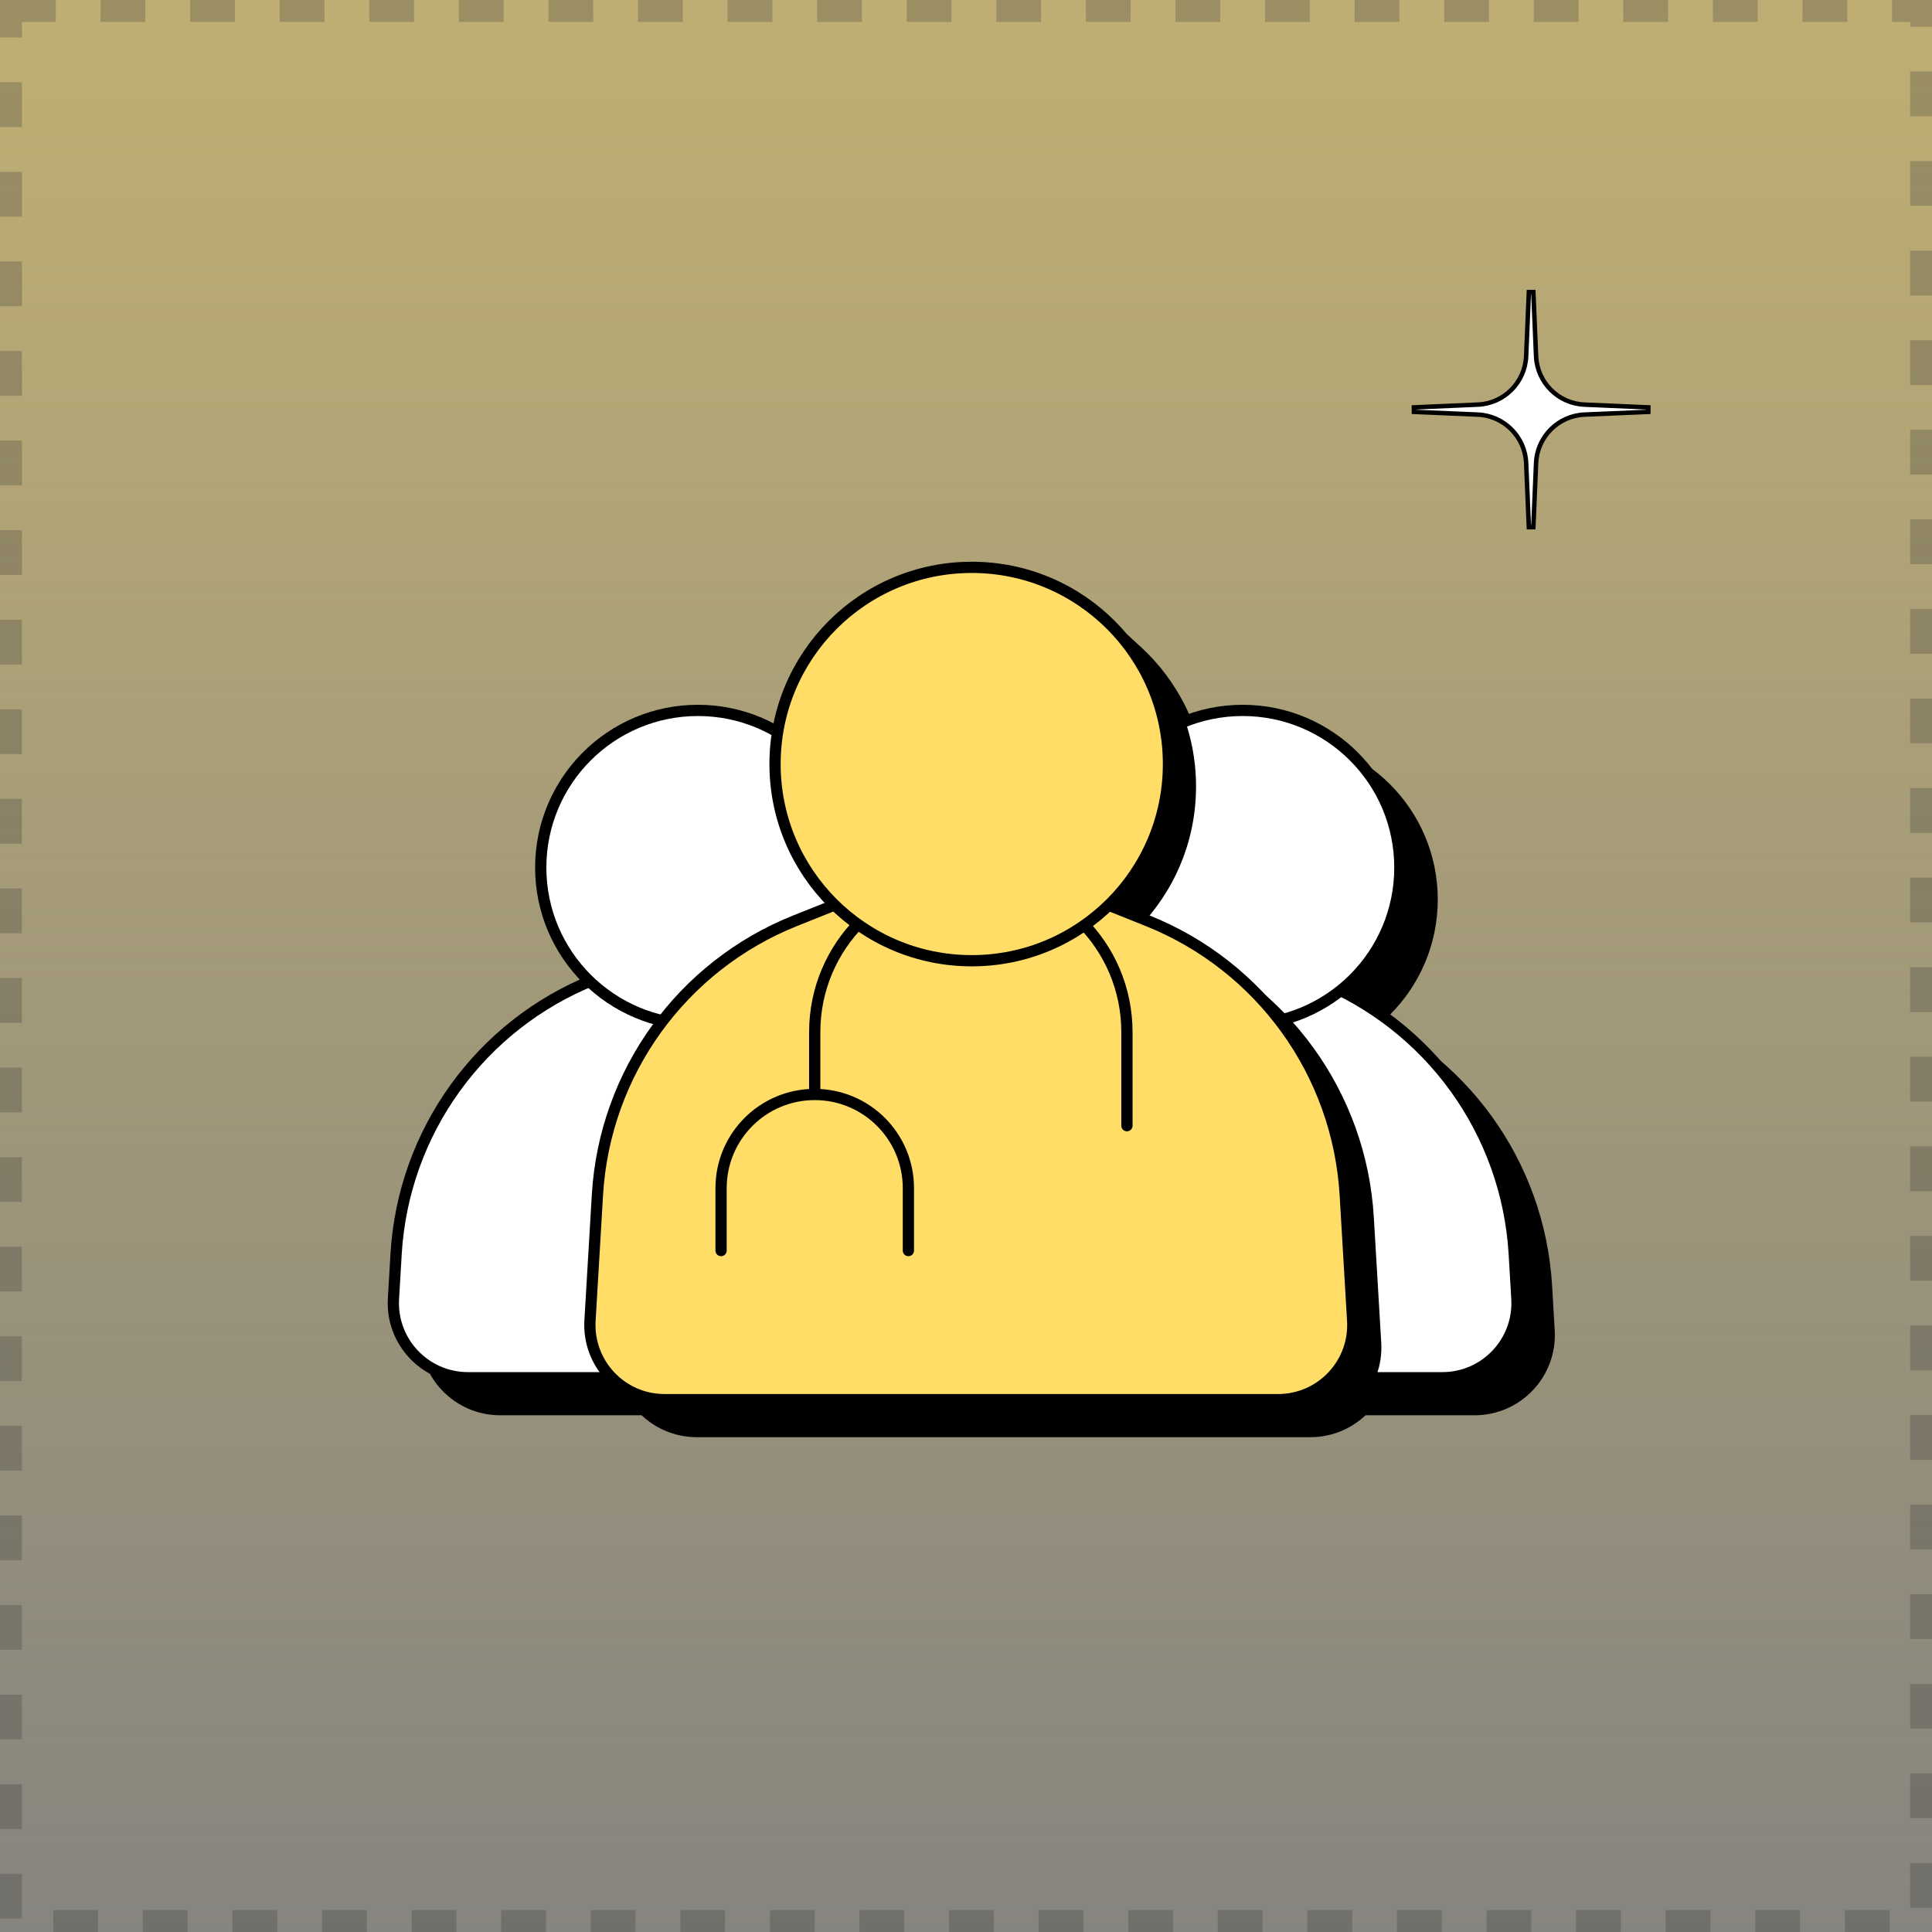 <svg width="44" height="44" viewBox="0 0 44 44" fill="none" xmlns="http://www.w3.org/2000/svg">
<rect x="0" y="0" width="44" height="44" fill="#808080" stroke="none"/>
<rect width="44.002" height="44" fill="url(#paint0_linear_18238_13443)" fill-opacity="0.5"/>
<rect x="0.25" y="0.25" width="43.502" height="43.5" stroke="#333333" stroke-opacity="0.25" stroke-width="0.5" stroke-dasharray="1.02 1.02"/>
<path d="M37.539 9.38V9.278L36.085 9.215C35.487 9.19 35.009 8.711 34.983 8.114L34.921 6.652L34.819 6.652L34.757 8.114C34.731 8.711 34.253 9.19 33.655 9.215L32.201 9.278V9.38L33.655 9.442C34.253 9.468 34.731 9.947 34.757 10.544L34.819 12.006H34.921L34.983 10.544C35.009 9.947 35.487 9.468 36.085 9.442L37.539 9.38Z" fill="white" stroke="black" stroke-width="0.102"/>
<path d="M21.458 29.285C21.622 26.504 23.379 24.069 25.966 23.037L28.339 22.089L30.713 23.037C33.299 24.07 35.056 26.504 35.22 29.285L35.28 30.304C35.338 31.28 34.562 32.104 33.583 32.104H23.095C22.117 32.104 21.341 31.28 21.398 30.304L21.458 29.285Z" fill="black" stroke="black" stroke-width="0.256"/>
<path d="M9.755 29.285C9.919 26.504 11.676 24.069 14.263 23.037L16.636 22.089L19.01 23.037C21.596 24.07 23.353 26.504 23.517 29.285L23.577 30.304C23.635 31.28 22.858 32.104 21.88 32.104H11.392C10.414 32.104 9.637 31.28 9.695 30.304L9.755 29.285Z" fill="black" stroke="black" stroke-width="0.256"/>
<path d="M32.616 20.485C32.616 22.462 31.013 24.064 29.036 24.064C27.059 24.064 25.456 22.462 25.456 20.485C25.456 18.508 27.059 16.905 29.036 16.905C31.013 16.905 32.616 18.508 32.616 20.485Z" fill="black" stroke="black" stroke-width="0.256"/>
<path d="M20.209 20.485C20.209 22.462 18.607 24.064 16.63 24.064C14.652 24.064 13.05 22.462 13.05 20.485C13.05 18.508 14.652 16.905 16.63 16.905C18.607 16.905 20.209 18.508 20.209 20.485Z" fill="black" stroke="black" stroke-width="0.256"/>
<path d="M14.341 27.941C14.505 25.161 16.261 22.726 18.848 21.693L22.856 20.093L26.864 21.693C29.451 22.726 31.207 25.161 31.371 27.941L31.54 30.803C31.598 31.779 30.822 32.603 29.843 32.603H15.869C14.89 32.603 14.114 31.779 14.172 30.803L14.341 27.941Z" fill="black" stroke="black" stroke-width="0.256"/>
<path d="M19.289 25.653V24.231C19.289 22.267 20.881 20.676 22.845 20.676V20.676C24.808 20.676 26.4 22.267 26.4 24.231V26.364M19.289 25.653V25.653C18.111 25.653 17.156 26.608 17.156 27.786V29.208M19.289 25.653V25.653C20.468 25.653 21.422 26.608 21.422 27.786V29.208" stroke="black" stroke-width="0.256" stroke-linecap="round"/>
<path d="M27.345 18.127C27.345 20.601 25.339 22.606 22.865 22.606C20.391 22.606 18.386 20.601 18.386 18.127C18.386 15.653 20.391 13.647 22.865 13.647C25.339 13.647 27.345 15.653 27.345 18.127Z" fill="black" stroke="black" stroke-width="0.256"/>
<path d="M20.724 28.558C20.888 25.778 22.645 23.343 25.231 22.31L27.605 21.362L29.978 22.31C32.565 23.343 34.322 25.778 34.486 28.558L34.546 29.577C34.604 30.554 33.827 31.377 32.849 31.377H22.361C21.383 31.377 20.606 30.554 20.664 29.577L20.724 28.558Z" fill="white" stroke="black" stroke-width="0.256"/>
<path d="M9.021 28.558C9.185 25.778 10.942 23.343 13.528 22.31L15.902 21.362L18.275 22.31C20.862 23.343 22.619 25.778 22.783 28.558L22.843 29.577C22.901 30.554 22.124 31.377 21.146 31.377H10.658C9.68 31.377 8.903 30.554 8.961 29.577L9.021 28.558Z" fill="white" stroke="black" stroke-width="0.256"/>
<path d="M31.881 19.758C31.881 21.735 30.279 23.338 28.301 23.338C26.324 23.338 24.722 21.735 24.722 19.758C24.722 17.781 26.324 16.179 28.301 16.179C30.279 16.179 31.881 17.781 31.881 19.758Z" fill="white" stroke="black" stroke-width="0.256"/>
<path d="M19.475 19.758C19.475 21.735 17.872 23.338 15.895 23.338C13.918 23.338 12.315 21.735 12.315 19.758C12.315 17.781 13.918 16.179 15.895 16.179C17.872 16.179 19.475 17.781 19.475 19.758Z" fill="white" stroke="black" stroke-width="0.256"/>
<path d="M14.13 27.727C14.294 24.946 16.05 22.511 18.637 21.478L22.645 19.878L26.653 21.478C29.24 22.511 30.996 24.946 31.16 27.727L31.329 30.588C31.387 31.564 30.611 32.388 29.632 32.388H15.658C14.68 32.388 13.903 31.564 13.961 30.588L14.13 27.727Z" fill="black" stroke="black" stroke-width="0.256"/>
<path d="M27.111 17.912C27.111 20.386 25.105 22.392 22.631 22.392C20.157 22.392 18.151 20.386 18.151 17.912C18.151 15.438 20.157 13.433 22.631 13.433C25.105 13.433 27.111 15.438 27.111 17.912Z" fill="black" stroke="black" stroke-width="0.256"/>
<path d="M13.606 27.215C13.77 24.434 15.527 21.999 18.114 20.967L22.122 19.366L26.13 20.967C28.716 22 30.473 24.434 30.637 27.215L30.806 30.076C30.864 31.053 30.087 31.876 29.109 31.876H15.134C14.156 31.876 13.38 31.053 13.437 30.076L13.606 27.215Z" fill="#FFDD66" stroke="black" stroke-width="0.256"/>
<path d="M18.555 24.926V23.504C18.555 21.541 20.147 19.949 22.11 19.949V19.949C24.074 19.949 25.665 21.541 25.665 23.504V25.637M18.555 24.926V24.926C17.377 24.926 16.422 25.881 16.422 27.059V28.481M18.555 24.926V24.926C19.733 24.926 20.688 25.881 20.688 27.059V28.481" stroke="black" stroke-width="0.256" stroke-linecap="round"/>
<path d="M26.611 17.4C26.611 19.874 24.605 21.88 22.131 21.88C19.657 21.88 17.651 19.874 17.651 17.4C17.651 14.926 19.657 12.921 22.131 12.921C24.605 12.921 26.611 14.926 26.611 17.4Z" fill="#FFDD66" stroke="black" stroke-width="0.256"/>
<defs>
<linearGradient id="paint0_linear_18238_13443" x1="22.001" y1="0" x2="22.001" y2="44" gradientUnits="userSpaceOnUse">
<stop stop-color="#FFDD66"/>
<stop offset="1" stop-color="#FFDD66" stop-opacity="0.1"/>
</linearGradient>
</defs>
</svg>
